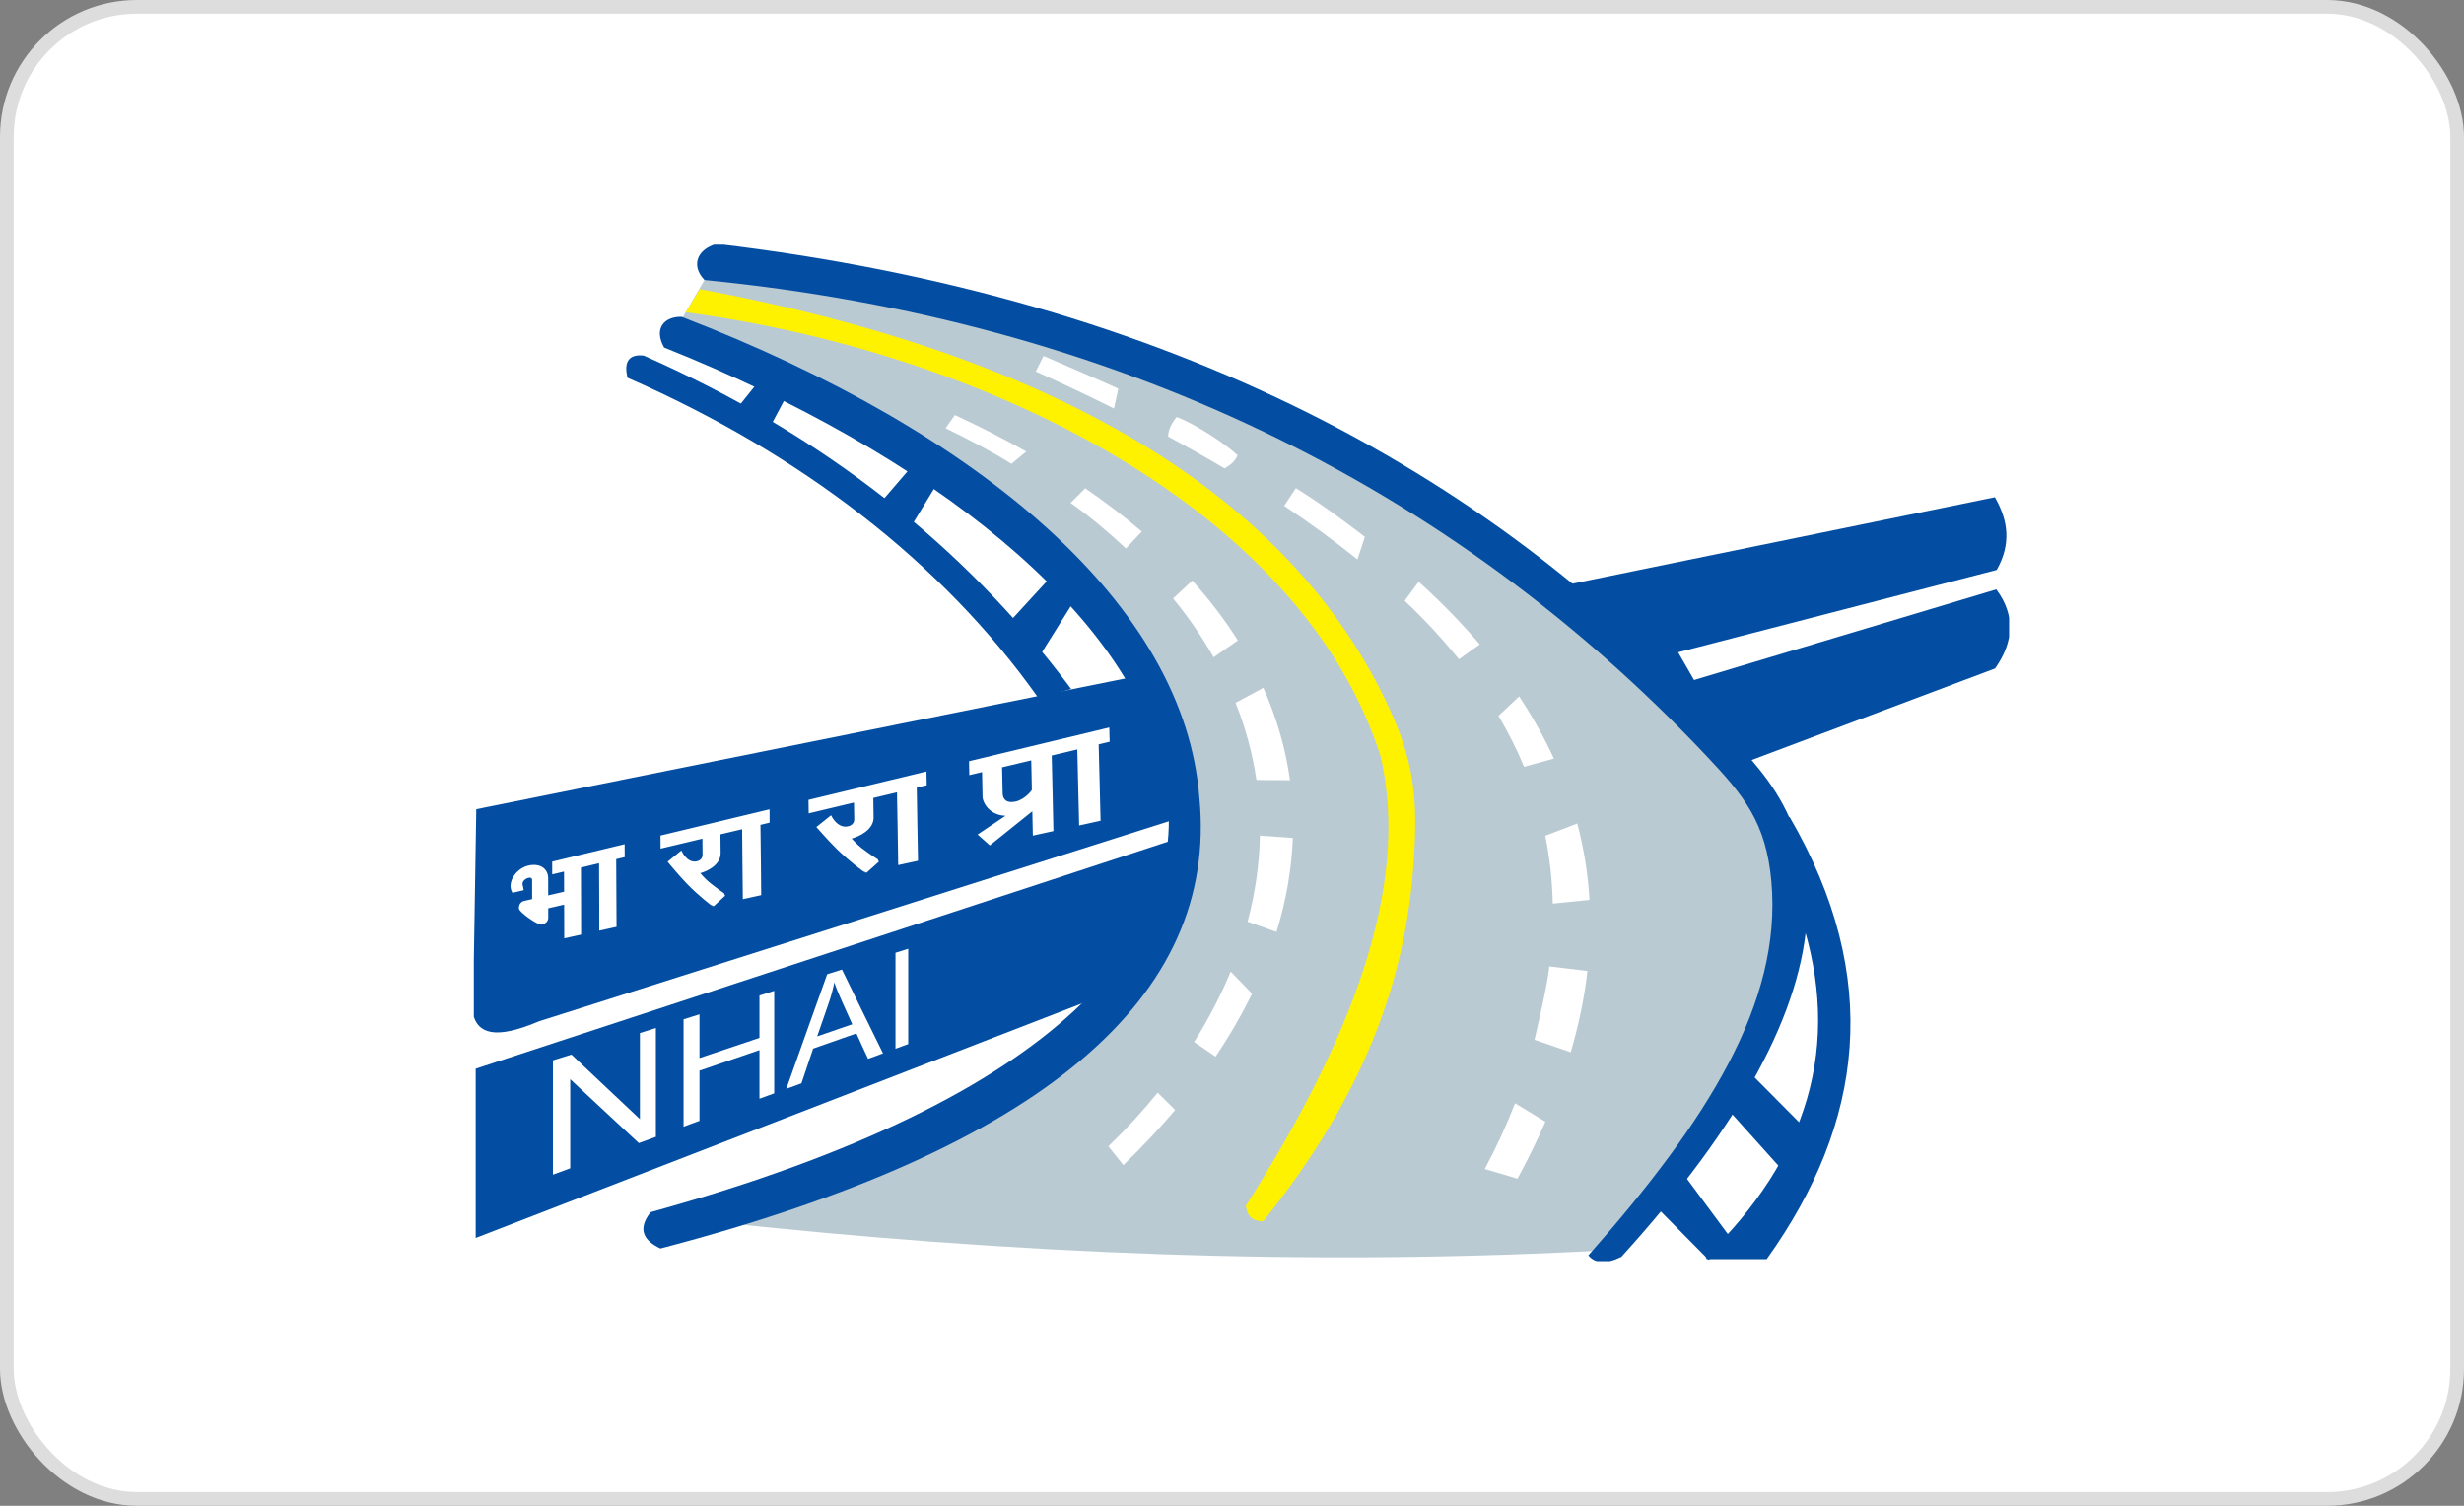 <svg width="180" height="110" viewBox="0 0 180 110" fill="none" xmlns="http://www.w3.org/2000/svg">
<rect x="0" y="0" width="180" height="110" fill="#808080" stroke="none"/>
<rect x="0.5" y="0.5" width="179" height="109" rx="9.5" fill="white" stroke="#DDDDDD"/>
<g clip-path="url(#clip0_281_25262)">
<path fill-rule="evenodd" clip-rule="evenodd" d="M55.513 27.905L53.724 30.137L56.007 31.439L57.426 28.774" fill="#034EA2"/>
<path d="M55.513 27.905L53.724 30.137L56.007 31.439L57.426 28.774L55.513 27.905Z" stroke="#034EA2" stroke-width="0.202" stroke-miterlimit="2.613"/>
<path fill-rule="evenodd" clip-rule="evenodd" d="M66.495 34.352L64.522 36.646L66.558 38.256L68.408 35.22" fill="#034EA2"/>
<path d="M66.495 34.352L64.522 36.646L66.558 38.256L68.408 35.22L66.495 34.352Z" stroke="#034EA2" stroke-width="0.202" stroke-miterlimit="2.613"/>
<path fill-rule="evenodd" clip-rule="evenodd" d="M76.713 42.347L73.838 45.477L75.859 47.866L78.404 43.801" fill="#034EA2"/>
<path d="M76.713 42.347L73.838 45.477L75.859 47.866L78.404 43.801L76.713 42.347Z" stroke="#034EA2" stroke-width="0.202" stroke-miterlimit="2.613"/>
<path fill-rule="evenodd" clip-rule="evenodd" d="M114.456 42.825L145.679 36.437C146.6 38.084 146.815 39.722 145.795 41.547L122.436 47.588L123.706 49.796L145.795 43.175C147.081 44.944 147.043 46.803 145.679 48.75L126.829 55.838" fill="#034EA2"/>
<path d="M114.456 42.825L145.679 36.437C146.6 38.084 146.815 39.722 145.795 41.547L122.436 47.588L123.706 49.796L145.795 43.175C147.081 44.944 147.043 46.803 145.679 48.75L126.829 55.838L114.456 42.825Z" stroke="#034EA2" stroke-width="0.202" stroke-miterlimit="2.613"/>
<path fill-rule="evenodd" clip-rule="evenodd" d="M117.979 91.301C95.843 92.545 73.708 91.612 51.573 89.186C74.582 81.972 87.613 71.765 87.107 59.218C82.012 41.712 67.718 31.363 49.242 24.265L51.992 19.55C74.937 21.649 95.285 29.913 113.485 43.286C126.323 51.881 131.609 61.187 130.639 71.085C128.01 78.223 124.06 85.029 117.979 91.301Z" fill="#BACAD3"/>
<path fill-rule="evenodd" clip-rule="evenodd" d="M82.202 49.667L34.893 59.197L34.653 74.032C34.946 75.376 36.145 75.874 39.335 74.515L86.045 59.68L83.764 49.667" fill="#034EA2"/>
<path d="M82.202 49.667L34.893 59.197L34.653 74.032C34.946 75.376 36.145 75.874 39.335 74.515L86.045 59.68L83.764 49.667H82.202V49.667Z" stroke="#034EA2" stroke-width="0.202" stroke-miterlimit="2.613"/>
<path d="M77.642 54.058C78.732 53.794 79.833 53.53 80.945 53.263C80.952 53.546 80.958 53.83 80.966 54.112C80.7 54.177 80.432 54.24 80.164 54.304C80.188 55.231 80.212 56.16 80.235 57.088C80.258 58.019 80.282 58.951 80.304 59.882C79.839 59.985 79.377 60.085 78.924 60.186C78.901 59.257 78.879 58.331 78.856 57.403C78.834 56.48 78.812 55.553 78.789 54.629C78.408 54.721 78.035 54.809 77.662 54.9C77.657 54.618 77.65 54.336 77.642 54.058ZM75.459 58.36C75.465 58.608 75.466 58.853 75.472 59.099C74.938 59.526 74.404 59.952 73.881 60.375C73.358 60.795 72.83 61.218 72.313 61.635C72.061 61.415 71.815 61.195 71.568 60.974C72.206 60.545 72.855 60.111 73.499 59.678C74.142 59.245 74.8 58.801 75.459 58.36ZM74.151 59.434C73.294 59.621 72.725 59.406 72.371 59.1C72.019 58.799 71.874 58.402 71.871 58.211C71.866 57.889 71.858 57.567 71.851 57.246C71.845 56.927 71.838 56.606 71.835 56.285C71.52 56.358 71.209 56.435 70.901 56.507C70.897 56.233 70.891 55.959 70.885 55.682C73.047 55.163 75.256 54.63 77.493 54.093C77.501 54.374 77.508 54.655 77.513 54.934C77.255 54.996 76.992 55.056 76.734 55.119C76.755 56.037 76.777 56.956 76.799 57.875C76.819 58.794 76.84 59.716 76.859 60.637C76.419 60.733 75.979 60.828 75.543 60.926C75.536 60.574 75.528 60.223 75.519 59.872C75.513 59.52 75.504 59.168 75.497 58.818C75.05 59.169 74.775 59.3 74.151 59.434ZM75.424 55.43C74.648 55.616 73.878 55.797 73.11 55.98C73.118 56.313 73.125 56.643 73.131 56.971C73.138 57.303 73.147 57.634 73.153 57.965C73.163 58.422 73.461 58.802 74.196 58.65C74.89 58.502 75.431 57.853 75.472 57.718C75.463 57.334 75.457 56.953 75.45 56.573C75.441 56.193 75.433 55.812 75.424 55.43ZM64.575 57.202C65.57 56.964 66.577 56.721 67.587 56.478C67.592 56.751 67.598 57.021 67.604 57.292C67.356 57.35 67.118 57.408 66.875 57.464C66.888 58.353 66.904 59.245 66.918 60.131C66.935 61.021 66.952 61.914 66.968 62.807C66.546 62.896 66.128 62.989 65.707 63.081C65.691 62.194 65.676 61.305 65.665 60.419C65.653 59.533 65.634 58.648 65.618 57.764C65.272 57.847 64.93 57.928 64.587 58.009C64.585 57.741 64.581 57.473 64.575 57.202ZM63.703 58.22C63.711 58.72 63.716 59.221 63.724 59.72C63.736 60.512 62.789 61.033 62.051 61.203C62.053 61.227 62.541 61.761 62.858 62.005C63.34 62.376 64.088 62.891 64.142 62.878C63.847 63.142 63.555 63.404 63.26 63.666C63.245 63.669 62.969 63.483 62.582 63.174C62.196 62.867 61.687 62.437 61.2 61.96C60.873 61.639 60.516 61.254 60.241 60.952C59.963 60.652 59.77 60.428 59.77 60.428C60.065 60.188 60.374 59.945 60.679 59.702C60.679 59.702 61.186 60.695 62.041 60.437C62.531 60.289 62.497 59.863 62.497 59.838C62.492 59.397 62.485 58.954 62.476 58.512C61.364 58.778 60.261 59.038 59.169 59.3C59.165 59.036 59.162 58.772 59.157 58.508C60.931 58.083 62.727 57.648 64.548 57.209C64.552 57.479 64.559 57.749 64.563 58.015C64.272 58.087 63.985 58.152 63.703 58.22ZM53.347 59.907C54.262 59.688 55.19 59.464 56.124 59.241C56.127 59.5 56.126 59.761 56.128 60.022C55.904 60.075 55.681 60.13 55.458 60.183C55.468 61.037 55.478 61.892 55.489 62.745C55.498 63.602 55.507 64.458 55.513 65.317C55.126 65.4 54.74 65.487 54.357 65.571C54.347 64.717 54.338 63.862 54.33 63.01C54.32 62.158 54.315 61.307 54.306 60.457C53.986 60.533 53.666 60.609 53.35 60.684C53.353 60.426 53.349 60.167 53.347 59.907ZM52.536 60.876C52.541 61.358 52.545 61.838 52.549 62.322C52.558 63.083 51.682 63.573 50.998 63.731C50.998 63.753 51.446 64.27 51.739 64.509C52.181 64.869 52.867 65.373 52.91 65.362C52.64 65.612 52.365 65.864 52.099 66.112C52.085 66.115 51.832 65.932 51.477 65.63C51.121 65.331 50.652 64.915 50.208 64.452C49.909 64.139 49.583 63.767 49.329 63.474C49.078 63.181 48.898 62.964 48.898 62.964C49.178 62.738 49.458 62.507 49.742 62.276C49.742 62.276 50.2 63.235 50.991 62.994C51.445 62.857 51.416 62.447 51.416 62.423C51.412 61.999 51.408 61.572 51.405 61.148C50.379 61.391 49.363 61.634 48.35 61.875C48.349 61.62 48.346 61.366 48.344 61.112C49.982 60.719 51.642 60.319 53.318 59.916C53.321 60.173 53.325 60.432 53.328 60.689C53.062 60.752 52.797 60.815 52.536 60.876ZM42.971 62.406C43.822 62.201 44.675 61.996 45.538 61.788C45.539 62.039 45.542 62.29 45.543 62.541C45.337 62.59 45.131 62.639 44.921 62.689C44.924 63.51 44.93 64.335 44.933 65.156C44.938 65.982 44.941 66.808 44.946 67.634C44.59 67.711 44.23 67.788 43.873 67.869C43.87 67.046 43.87 66.225 43.867 65.4C43.863 64.583 43.859 63.762 43.856 62.944C43.562 63.015 43.265 63.083 42.975 63.152C42.975 62.904 42.973 62.656 42.971 62.406ZM40.431 63.018C41.264 62.818 42.105 62.617 42.95 62.411C42.951 62.66 42.953 62.911 42.953 63.159C42.752 63.206 42.546 63.255 42.345 63.304C42.346 64.117 42.351 64.934 42.352 65.748C42.356 66.563 42.355 67.382 42.358 68.2C42.006 68.276 41.658 68.355 41.312 68.431C41.309 67.615 41.306 66.8 41.305 65.989C41.302 65.176 41.299 64.363 41.297 63.552C41.008 63.621 40.719 63.691 40.433 63.757C40.433 63.51 40.431 63.265 40.431 63.018ZM38.165 64.955C37.935 65.009 37.705 65.063 37.481 65.116C37.315 64.783 37.389 64.388 37.608 64.048C37.828 63.711 38.187 63.427 38.597 63.328C39.389 63.136 39.951 63.497 39.952 64.169C39.952 64.621 39.953 65.076 39.954 65.526C40.437 65.414 40.919 65.302 41.411 65.19C41.411 65.441 41.413 65.694 41.413 65.943C40.92 66.056 40.438 66.166 39.956 66.278C39.956 66.534 39.958 66.786 39.958 67.04C39.958 67.086 39.958 67.361 39.564 67.45C39.445 67.475 39.049 67.253 38.689 66.997C38.325 66.74 37.998 66.452 37.998 66.343C37.998 66.002 38.253 65.92 38.253 65.92C38.489 65.865 38.727 65.809 38.967 65.755C38.967 65.512 38.967 65.268 38.967 65.024C38.967 64.781 38.966 64.537 38.966 64.293C38.966 63.779 38.078 64.078 38.078 64.57C38.078 64.723 38.165 64.934 38.165 64.955Z" fill="white"/>
<path d="M77.642 54.058C78.732 53.794 79.833 53.53 80.945 53.263C80.952 53.546 80.958 53.83 80.966 54.112C80.7 54.177 80.432 54.24 80.164 54.304C80.188 55.231 80.212 56.16 80.235 57.088C80.258 58.019 80.282 58.951 80.304 59.882C79.839 59.985 79.377 60.085 78.924 60.186C78.901 59.257 78.879 58.331 78.856 57.403C78.834 56.48 78.812 55.553 78.789 54.629C78.408 54.721 78.035 54.809 77.662 54.9C77.657 54.618 77.65 54.336 77.642 54.058ZM75.459 58.36C75.465 58.608 75.466 58.853 75.472 59.099C74.938 59.526 74.404 59.952 73.881 60.375C73.358 60.795 72.83 61.218 72.313 61.635C72.061 61.415 71.815 61.195 71.568 60.974C72.206 60.545 72.855 60.111 73.499 59.678C74.142 59.245 74.8 58.801 75.459 58.36ZM74.151 59.434C73.294 59.621 72.725 59.406 72.371 59.1C72.019 58.799 71.874 58.402 71.871 58.211C71.866 57.889 71.858 57.567 71.851 57.246C71.845 56.927 71.838 56.606 71.835 56.285C71.52 56.358 71.209 56.435 70.901 56.507C70.897 56.233 70.891 55.959 70.885 55.682C73.047 55.163 75.256 54.63 77.493 54.093C77.501 54.374 77.508 54.655 77.513 54.934C77.255 54.996 76.992 55.056 76.734 55.119C76.755 56.037 76.777 56.956 76.799 57.875C76.819 58.794 76.84 59.716 76.859 60.637C76.419 60.733 75.979 60.828 75.543 60.926C75.536 60.574 75.528 60.223 75.519 59.872C75.513 59.52 75.504 59.168 75.497 58.818C75.05 59.169 74.775 59.3 74.151 59.434ZM75.424 55.43C74.648 55.616 73.878 55.797 73.11 55.98C73.118 56.313 73.125 56.643 73.131 56.971C73.138 57.303 73.147 57.634 73.153 57.965C73.163 58.422 73.461 58.802 74.196 58.65C74.89 58.502 75.431 57.853 75.472 57.718C75.463 57.334 75.457 56.953 75.45 56.573C75.441 56.193 75.433 55.812 75.424 55.43ZM64.575 57.202C65.57 56.964 66.577 56.721 67.587 56.478C67.592 56.751 67.598 57.021 67.604 57.292C67.356 57.35 67.118 57.408 66.875 57.464C66.888 58.353 66.904 59.245 66.918 60.131C66.935 61.021 66.952 61.914 66.968 62.807C66.546 62.896 66.128 62.989 65.707 63.081C65.691 62.194 65.676 61.305 65.665 60.419C65.653 59.533 65.634 58.648 65.618 57.764C65.272 57.847 64.93 57.928 64.587 58.009C64.585 57.741 64.581 57.473 64.575 57.202ZM63.703 58.22C63.711 58.72 63.716 59.221 63.724 59.72C63.736 60.512 62.789 61.033 62.051 61.203C62.053 61.227 62.541 61.761 62.858 62.005C63.34 62.376 64.088 62.891 64.142 62.878C63.847 63.142 63.555 63.404 63.26 63.666C63.245 63.669 62.969 63.483 62.582 63.174C62.196 62.867 61.687 62.437 61.2 61.96C60.873 61.639 60.516 61.254 60.241 60.952C59.963 60.652 59.77 60.428 59.77 60.428C60.065 60.188 60.374 59.945 60.679 59.702C60.679 59.702 61.186 60.695 62.041 60.437C62.531 60.289 62.497 59.863 62.497 59.838C62.492 59.397 62.485 58.954 62.476 58.512C61.364 58.778 60.261 59.038 59.169 59.3C59.165 59.036 59.162 58.772 59.157 58.508C60.931 58.083 62.727 57.648 64.548 57.209C64.552 57.479 64.559 57.749 64.563 58.015C64.272 58.087 63.985 58.152 63.703 58.22ZM53.347 59.907C54.262 59.688 55.19 59.464 56.124 59.241C56.127 59.5 56.126 59.761 56.128 60.022C55.904 60.075 55.681 60.13 55.458 60.183C55.468 61.037 55.478 61.892 55.489 62.745C55.498 63.602 55.507 64.458 55.513 65.317C55.126 65.4 54.74 65.487 54.357 65.571C54.347 64.717 54.338 63.862 54.33 63.01C54.32 62.158 54.315 61.307 54.306 60.457C53.986 60.533 53.666 60.609 53.35 60.684C53.353 60.426 53.349 60.167 53.347 59.907ZM52.536 60.876C52.541 61.358 52.545 61.838 52.549 62.322C52.558 63.083 51.682 63.573 50.998 63.731C50.998 63.753 51.446 64.27 51.739 64.509C52.181 64.869 52.867 65.373 52.91 65.362C52.64 65.612 52.365 65.864 52.099 66.112C52.085 66.115 51.832 65.932 51.477 65.63C51.121 65.331 50.652 64.915 50.208 64.452C49.909 64.139 49.583 63.767 49.329 63.474C49.078 63.181 48.898 62.964 48.898 62.964C49.178 62.738 49.458 62.507 49.742 62.276C49.742 62.276 50.2 63.235 50.991 62.994C51.445 62.857 51.416 62.447 51.416 62.423C51.412 61.999 51.408 61.572 51.405 61.148C50.379 61.391 49.363 61.634 48.35 61.875C48.349 61.62 48.346 61.366 48.344 61.112C49.982 60.719 51.642 60.319 53.318 59.916C53.321 60.173 53.325 60.432 53.328 60.689C53.062 60.752 52.797 60.815 52.536 60.876ZM42.971 62.406C43.822 62.201 44.675 61.996 45.538 61.788C45.539 62.039 45.542 62.29 45.543 62.541C45.337 62.59 45.131 62.639 44.921 62.689C44.924 63.51 44.93 64.335 44.933 65.156C44.938 65.982 44.941 66.808 44.946 67.634C44.59 67.711 44.23 67.788 43.873 67.869C43.87 67.046 43.87 66.225 43.867 65.4C43.863 64.583 43.859 63.762 43.856 62.944C43.562 63.015 43.265 63.083 42.975 63.152C42.975 62.904 42.973 62.656 42.971 62.406ZM40.431 63.018C41.264 62.818 42.105 62.617 42.95 62.411C42.951 62.66 42.953 62.911 42.953 63.159C42.752 63.206 42.546 63.255 42.345 63.304C42.346 64.117 42.351 64.934 42.352 65.748C42.356 66.563 42.355 67.382 42.358 68.2C42.006 68.276 41.658 68.355 41.312 68.431C41.309 67.615 41.306 66.8 41.305 65.989C41.302 65.176 41.299 64.363 41.297 63.552C41.008 63.621 40.719 63.691 40.433 63.757C40.433 63.51 40.431 63.265 40.431 63.018ZM38.165 64.955C37.935 65.009 37.705 65.063 37.481 65.116C37.315 64.783 37.389 64.388 37.608 64.048C37.828 63.711 38.187 63.427 38.597 63.328C39.389 63.136 39.951 63.497 39.952 64.169C39.952 64.621 39.953 65.076 39.954 65.526C40.437 65.414 40.919 65.302 41.411 65.19C41.411 65.441 41.413 65.694 41.413 65.943C40.92 66.056 40.438 66.166 39.956 66.278C39.956 66.534 39.958 66.786 39.958 67.04C39.958 67.086 39.958 67.361 39.564 67.45C39.445 67.475 39.049 67.253 38.689 66.997C38.325 66.74 37.998 66.452 37.998 66.343C37.998 66.002 38.253 65.92 38.253 65.92C38.489 65.865 38.727 65.809 38.967 65.755C38.967 65.512 38.967 65.268 38.967 65.024C38.967 64.781 38.966 64.537 38.966 64.293C38.966 63.779 38.078 64.078 38.078 64.57C38.078 64.723 38.165 64.934 38.165 64.955Z" stroke="white" stroke-width="0.187" stroke-miterlimit="2.613"/>
<path fill-rule="evenodd" clip-rule="evenodd" d="M85.406 61.562L34.851 78.145V90.286L82.566 71.827L86.19 61.956" fill="#034EA2"/>
<path d="M85.406 61.562L34.851 78.145V90.286L82.566 71.827L86.19 61.956L85.406 61.562Z" stroke="#034EA2" stroke-width="0.202" stroke-miterlimit="2.613"/>
<path fill-rule="evenodd" clip-rule="evenodd" d="M127.794 78.465L131.945 82.646L130.303 85.436L126.237 80.905L127.794 78.465ZM122.946 85.893L126.454 90.634L124.821 91.89L121.055 88.084L122.946 85.893Z" fill="#034EA2"/>
<path d="M127.794 78.465L131.945 82.646L130.303 85.436L126.237 80.905L127.794 78.465ZM122.946 85.893L126.454 90.634L124.821 91.89L121.055 88.084L122.946 85.893Z" stroke="#034EA2" stroke-width="0.202" stroke-miterlimit="2.613"/>
<path d="M65.417 76.613C65.417 75.443 65.417 74.275 65.417 73.108C65.417 71.939 65.417 70.769 65.417 69.601C65.73 69.503 66.038 69.407 66.347 69.31C66.347 70.469 66.347 71.631 66.347 72.79C66.347 73.949 66.347 75.112 66.347 76.27C66.037 76.385 65.73 76.498 65.417 76.613ZM59.697 75.71C60.562 75.412 61.415 75.116 62.26 74.824C62.13 74.538 62 74.252 61.871 73.962C61.742 73.673 61.611 73.386 61.481 73.094C61.245 72.564 61.063 72.122 60.949 71.767C60.851 72.263 60.715 72.77 60.535 73.287C60.397 73.69 60.259 74.092 60.118 74.495C59.977 74.898 59.837 75.305 59.697 75.71ZM57.441 79.544C57.944 78.124 58.449 76.711 58.947 75.311C59.443 73.923 59.938 72.54 60.427 71.169C60.79 71.054 61.148 70.942 61.507 70.829C62.014 71.87 62.522 72.902 63.02 73.924C63.515 74.94 64.014 75.948 64.505 76.948C64.145 77.081 63.779 77.214 63.415 77.35C63.271 77.041 63.125 76.733 62.985 76.425C62.843 76.114 62.705 75.804 62.561 75.493C61.522 75.857 60.471 76.227 59.403 76.601C59.262 77.023 59.117 77.443 58.975 77.866C58.835 78.289 58.692 78.713 58.548 79.138C58.18 79.272 57.812 79.407 57.441 79.544ZM49.936 82.303C49.936 80.997 49.936 79.689 49.936 78.383C49.936 77.078 49.936 75.771 49.936 74.462C50.325 74.341 50.714 74.219 51.098 74.098C51.098 74.632 51.098 75.163 51.098 75.697C51.098 76.227 51.098 76.762 51.098 77.293C52.588 76.791 54.051 76.3 55.48 75.82C55.48 75.304 55.48 74.788 55.48 74.27C55.48 73.754 55.48 73.238 55.48 72.722C55.844 72.608 56.199 72.495 56.558 72.383C56.558 73.632 56.558 74.881 56.558 76.128C56.558 77.376 56.558 78.622 56.558 79.871C56.2 80.001 55.844 80.133 55.48 80.264C55.48 79.674 55.48 79.081 55.48 78.489C55.48 77.898 55.48 77.305 55.48 76.711C54.051 77.201 52.588 77.702 51.098 78.214C51.098 78.824 51.098 79.435 51.098 80.046C51.098 80.656 51.098 81.267 51.098 81.878C50.714 82.018 50.325 82.16 49.936 82.303ZM40.395 85.811C40.395 84.419 40.395 83.025 40.395 81.636C40.395 80.246 40.395 78.851 40.395 77.46C40.845 77.318 41.295 77.178 41.745 77.037C42.601 77.846 43.452 78.646 44.285 79.436C45.113 80.219 45.938 80.99 46.747 81.756C46.747 80.706 46.747 79.657 46.747 78.61C46.747 77.562 46.747 76.513 46.747 75.465C47.138 75.343 47.526 75.221 47.914 75.099C47.914 76.423 47.914 77.75 47.914 79.075C47.914 80.398 47.914 81.723 47.914 83.047C47.498 83.199 47.084 83.352 46.667 83.505C45.857 82.75 45.035 81.985 44.203 81.212C43.364 80.433 42.519 79.638 41.656 78.838C41.656 79.925 41.656 81.009 41.656 82.094C41.656 83.18 41.656 84.265 41.656 85.347C41.235 85.503 40.815 85.658 40.395 85.811Z" fill="white"/>
<path fill-rule="evenodd" clip-rule="evenodd" d="M92.278 89.218C99.862 79.779 102.63 71.375 103.235 63.44C103.615 58.437 103.379 55.638 101.204 51.136C93.544 35.297 75.743 25.706 51.123 21.123L50.091 22.811C72.226 25.781 95.159 37.286 100.868 55.295C103.072 64.951 98.567 76.164 91.011 88.085C91.111 88.853 91.531 89.231 92.278 89.218Z" fill="#FFF200"/>
<path fill-rule="evenodd" clip-rule="evenodd" d="M114.745 76.868C115.334 74.862 115.745 72.884 115.965 70.931L113.185 70.597C112.962 72.349 112.512 74.113 112.099 75.958" fill="white"/>
<path fill-rule="evenodd" clip-rule="evenodd" d="M116.117 65.74C116.006 63.853 115.709 61.991 115.223 60.16L112.885 61.052C113.215 62.675 113.396 64.326 113.432 66.009" fill="white"/>
<path fill-rule="evenodd" clip-rule="evenodd" d="M111.336 56.014C110.813 54.755 110.19 53.516 109.467 52.293L110.975 50.876C111.964 52.367 112.81 53.881 113.515 55.416" fill="white"/>
<path fill-rule="evenodd" clip-rule="evenodd" d="M99.707 39.219C98.143 38.017 96.486 36.791 94.665 35.661L93.81 36.953C95.746 38.244 97.528 39.551 99.164 40.87" fill="white"/>
<path fill-rule="evenodd" clip-rule="evenodd" d="M90.405 33.253C89.447 32.359 87.202 30.913 85.953 30.466C85.561 30.939 85.354 31.414 85.331 31.888C86.764 32.66 88.138 33.437 89.453 34.216C89.956 33.941 90.273 33.618 90.405 33.253Z" fill="white"/>
<path fill-rule="evenodd" clip-rule="evenodd" d="M81.693 28.392C79.937 27.594 78.107 26.811 76.231 26.004L75.666 27.137C77.656 28.033 79.56 28.936 81.379 29.842" fill="white"/>
<path fill-rule="evenodd" clip-rule="evenodd" d="M108.466 85.398C109.333 83.77 110.073 82.167 110.678 80.595L112.891 81.946C112.294 83.319 111.616 84.707 110.858 86.105" fill="white"/>
<path fill-rule="evenodd" clip-rule="evenodd" d="M108.102 47.076C106.78 45.522 105.291 43.995 103.636 42.494L102.617 43.889C103.356 44.59 104.057 45.297 104.716 46.007C105.211 46.542 105.682 47.081 106.134 47.619C106.285 47.799 106.434 47.978 106.579 48.158" fill="white"/>
<path fill-rule="evenodd" clip-rule="evenodd" d="M88.799 77.186C89.821 75.668 90.712 74.131 91.462 72.587L89.905 70.974C89.181 72.729 88.286 74.449 87.23 76.119" fill="white"/>
<path fill-rule="evenodd" clip-rule="evenodd" d="M90.426 46.785C89.486 45.295 88.379 43.836 87.098 42.412L85.696 43.718C86.847 45.125 87.831 46.56 88.657 48.015" fill="white"/>
<path fill-rule="evenodd" clip-rule="evenodd" d="M79.276 35.67C80.768 36.692 82.146 37.747 83.41 38.832L82.253 40.067C81.03 38.93 79.704 37.789 78.209 36.739" fill="white"/>
<path fill-rule="evenodd" clip-rule="evenodd" d="M69.076 31.28C70.783 32.117 72.406 32.954 73.886 33.883L74.973 32.987C73.341 32.066 71.605 31.174 69.758 30.321" fill="white"/>
<path fill-rule="evenodd" clip-rule="evenodd" d="M82.063 85.113C83.432 83.794 84.697 82.448 85.848 81.083L84.571 79.822C83.475 81.174 82.272 82.486 80.969 83.742" fill="white"/>
<path fill-rule="evenodd" clip-rule="evenodd" d="M93.25 68.079C93.957 65.793 94.357 63.498 94.444 61.217L92.04 61.042C91.999 63.152 91.692 65.256 91.139 67.329" fill="white"/>
<path fill-rule="evenodd" clip-rule="evenodd" d="M94.236 56.996C93.922 54.71 93.276 52.454 92.288 50.245L90.26 51.34C91.004 53.204 91.507 55.089 91.784 56.978" fill="white"/>
<path fill-rule="evenodd" clip-rule="evenodd" d="M47.588 88.64C107.656 72.025 87.331 40.778 48.586 25.306C47.885 24.03 48.579 23.231 49.77 23.243C71.654 31.68 86.465 44.3 87.517 58.302C88.903 72.723 76.274 83.764 48.256 91.097C47.147 90.562 46.669 89.825 47.588 88.64Z" fill="#034EA2"/>
<path d="M47.588 88.64C107.656 72.025 87.331 40.778 48.586 25.306C47.885 24.03 48.579 23.231 49.77 23.243C71.654 31.68 86.465 44.3 87.517 58.302C88.903 72.723 76.274 83.764 48.256 91.097C47.147 90.562 46.669 89.825 47.588 88.64Z" stroke="#034EA2" stroke-width="0.202" stroke-miterlimit="2.613"/>
<path fill-rule="evenodd" clip-rule="evenodd" d="M75.915 50.898C68.836 40.917 58.447 33.016 45.923 27.519C45.719 26.573 45.916 25.959 47 26.075C60.125 31.863 70.401 40.001 78.084 50.275" fill="#034EA2"/>
<path d="M75.915 50.898C68.836 40.917 58.447 33.016 45.923 27.519C45.719 26.573 45.916 25.959 47 26.075C60.125 31.863 70.401 40.001 78.084 50.275L75.915 50.898Z" stroke="#034EA2" stroke-width="0.202" stroke-miterlimit="2.613"/>
<path fill-rule="evenodd" clip-rule="evenodd" d="M130.648 59.733C137.452 71.436 136.038 82.037 129.006 91.882H124.682C132.106 84.693 134.755 76.408 131.63 66.921C131.463 66.416 131.279 65.906 131.082 65.396C130.997 64.289 130.912 63.181 130.827 62.073L130.736 60.895L130.648 59.733ZM118.382 91.731C127.123 82.111 131.608 73.758 131.916 66.782C132.01 64.641 131.714 62.633 131.026 60.755C130.557 59.47 129.903 58.247 129.069 57.088C128.358 56.097 127.521 55.171 126.721 54.254C109.763 34.893 85.486 21.846 52.352 17.914C50.93 18.347 50.653 19.45 51.515 20.36C81.141 23.27 105.851 35.18 124.644 55.056C127.458 58.033 129.115 60.013 129.504 64.404C130.293 73.321 124.759 81.958 116.166 91.708C116.565 92.148 117.303 92.266 118.382 91.731Z" fill="#034EA2"/>
<path d="M130.648 59.733C137.452 71.436 136.038 82.037 129.006 91.882H124.682C132.106 84.693 134.755 76.408 131.63 66.921C131.463 66.416 131.279 65.906 131.082 65.396C130.997 64.289 130.912 63.181 130.827 62.073L130.736 60.895L130.648 59.733ZM118.382 91.731C127.123 82.111 131.608 73.758 131.916 66.782C132.01 64.641 131.714 62.633 131.026 60.755C130.557 59.47 129.903 58.247 129.069 57.088C128.358 56.097 127.521 55.171 126.721 54.254C109.763 34.893 85.486 21.846 52.352 17.914C50.93 18.347 50.653 19.45 51.515 20.36C81.141 23.27 105.851 35.18 124.644 55.056C127.458 58.033 129.115 60.013 129.504 64.404C130.293 73.321 124.759 81.958 116.166 91.708C116.565 92.148 117.303 92.266 118.382 91.731Z" stroke="#034EA2" stroke-width="0.202" stroke-miterlimit="2.613"/>
<path fill-rule="evenodd" clip-rule="evenodd" d="M130.205 60.731L130.978 60.587L132.446 65.176L131.845 67.603L129.699 66.51" fill="#034EA2"/>
<path d="M130.205 60.731L130.978 60.587L132.446 65.176L131.845 67.603L129.699 66.51L130.205 60.731Z" stroke="#034EA2" stroke-width="0.202" stroke-miterlimit="2.613"/>
</g>
<defs>
<clipPath id="clip0_281_25262">
<rect width="112.154" height="74.25" fill="white" transform="translate(34.615 17.875)"/>
</clipPath>
</defs>
</svg>
